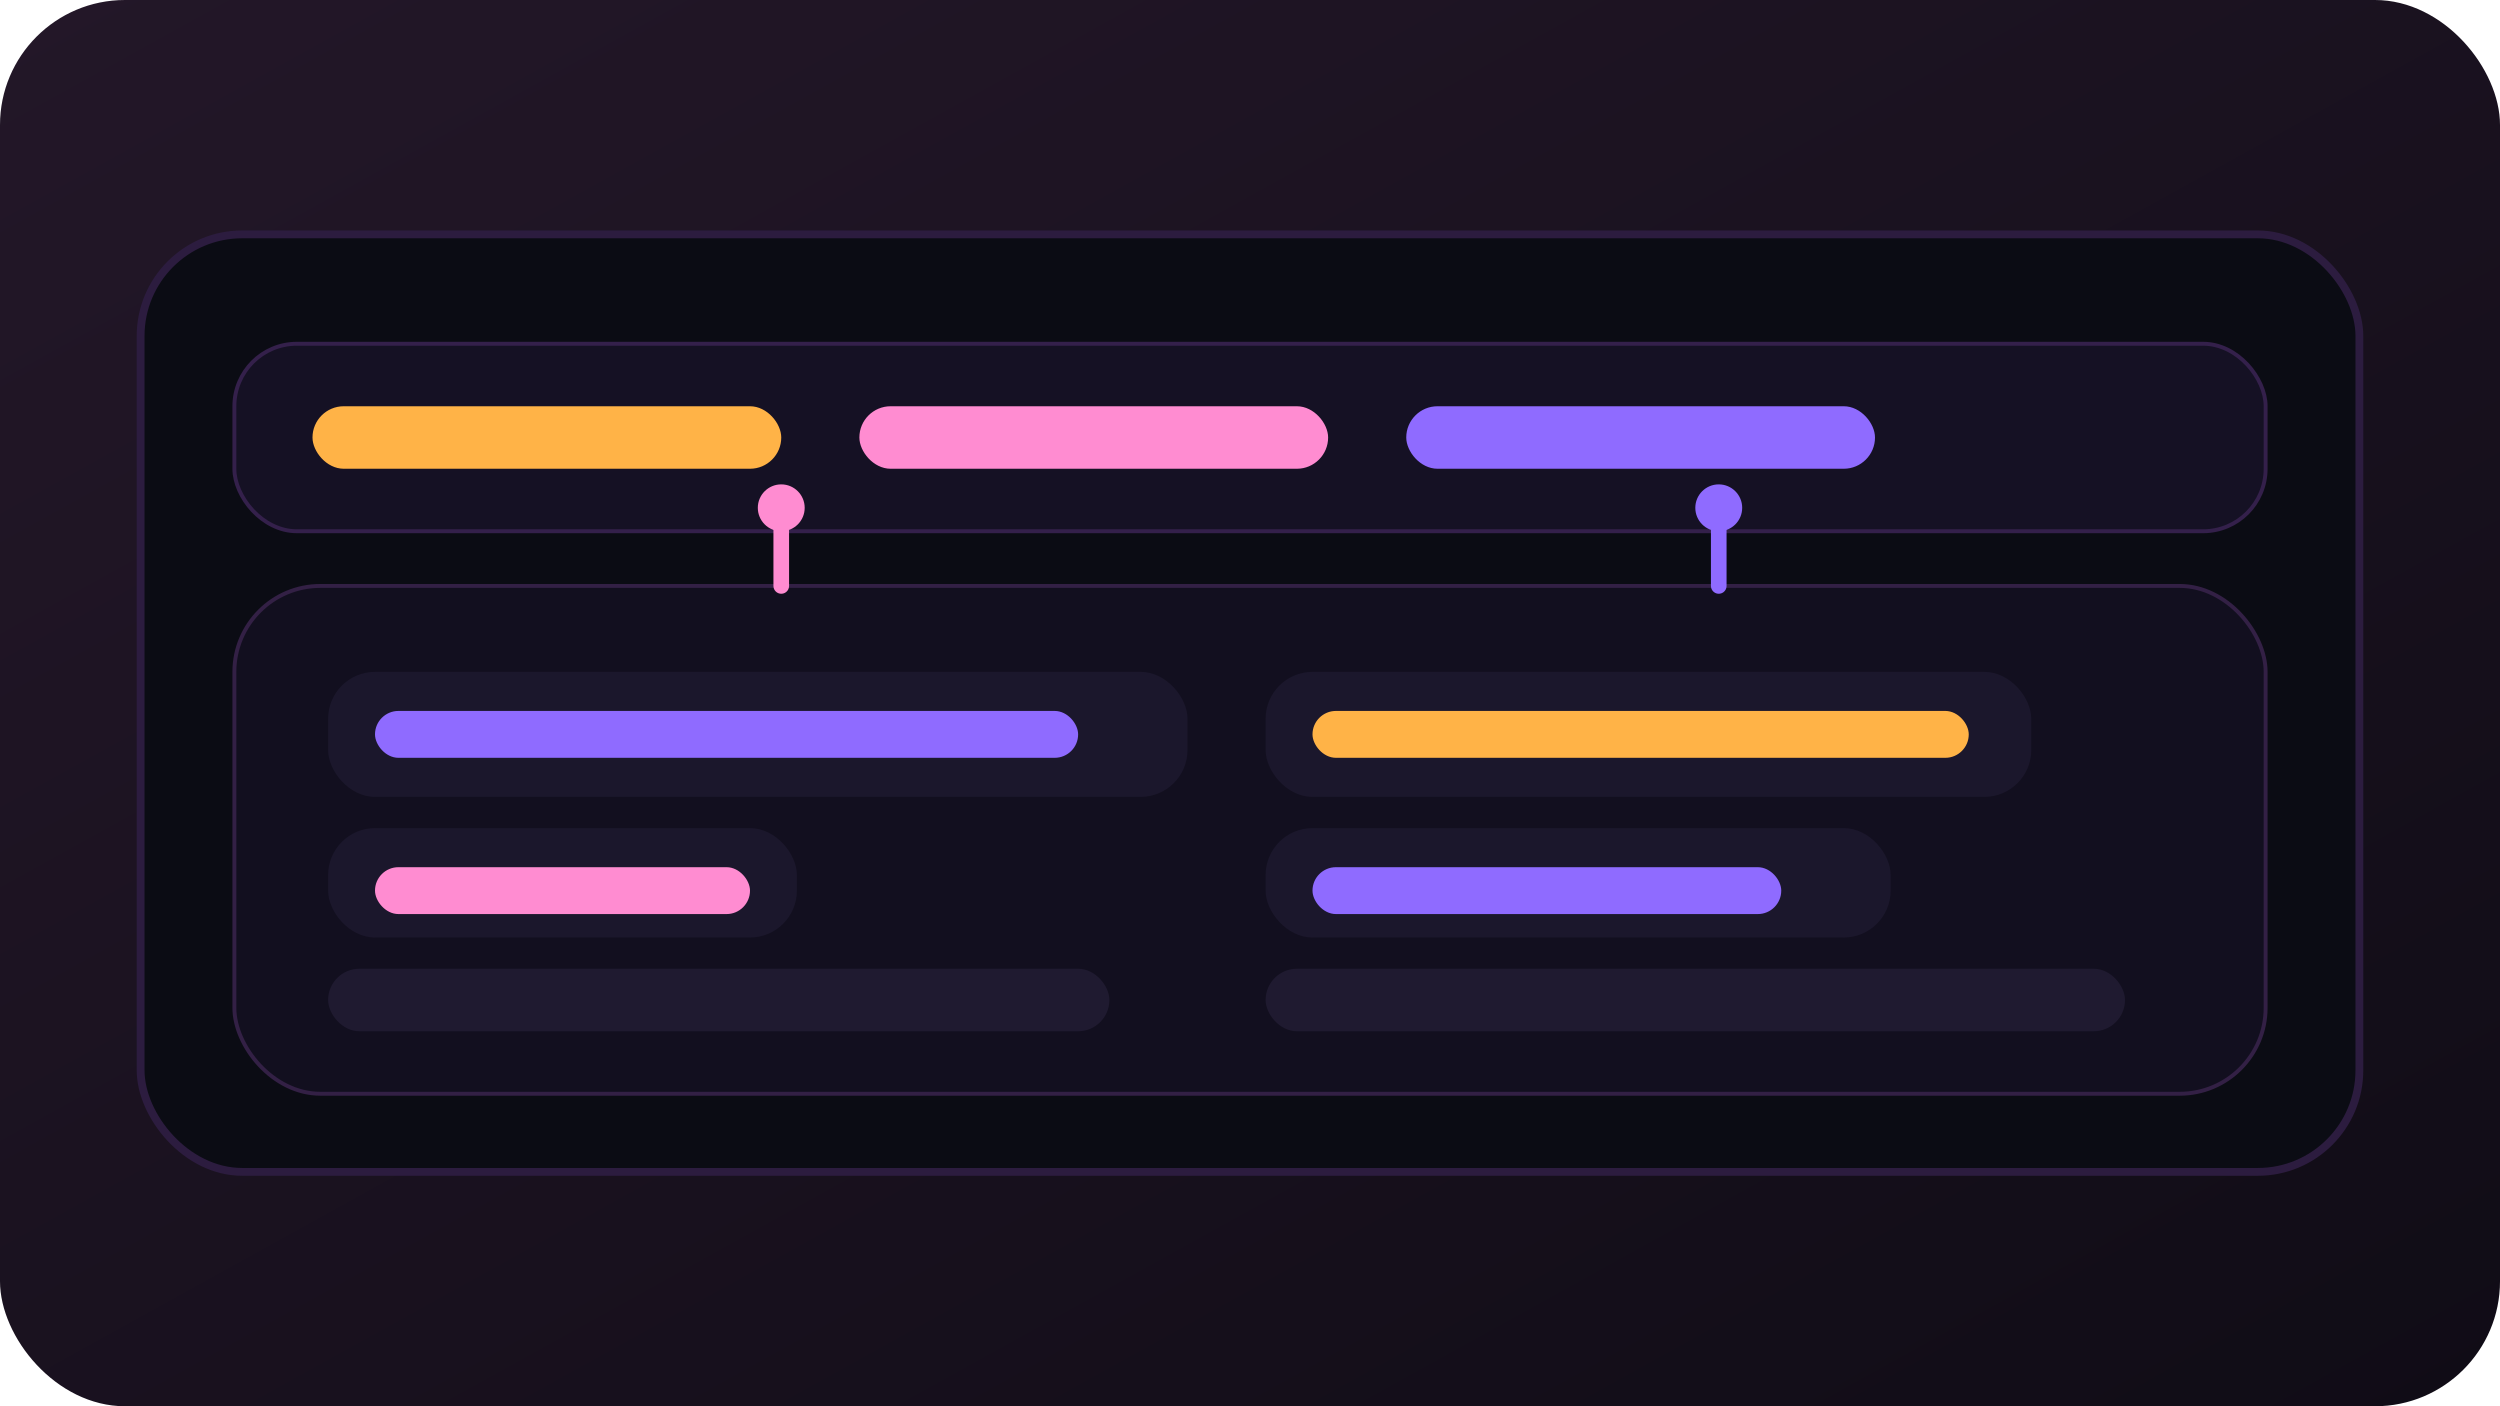 <svg width="640" height="360" viewBox="0 0 640 360" xmlns="http://www.w3.org/2000/svg" role="img" aria-labelledby="title desc">
  <title id="title">Adversary emulation notebook</title>
  <desc id="desc">Purple team board mapping attacker tactics to defensive owners.</desc>
  <defs>
    <linearGradient id="purpleBg" x1="0" y1="0" x2="1" y2="1">
      <stop offset="0" stop-color="#231728"/>
      <stop offset="1" stop-color="#100c16"/>
    </linearGradient>
    <linearGradient id="purpleAccent" x1="0" y1="0" x2="1" y2="1">
      <stop offset="0" stop-color="#ff8cd1"/>
      <stop offset="1" stop-color="#8f6bff"/>
    </linearGradient>
    <linearGradient id="purpleOrange" x1="0" y1="0" x2="1" y2="1">
      <stop offset="0" stop-color="#ffb347"/>
      <stop offset="1" stop-color="#ffd36b"/>
    </linearGradient>
  </defs>
  <rect width="640" height="360" rx="32" fill="url(#purpleBg)"/>
  <rect x="36" y="60" width="568" height="240" rx="26" fill="#0b0c14" stroke="#2c1c3f" stroke-width="2"/>
  <rect x="60" y="88" width="520" height="48" rx="16" fill="#151124" stroke="#34204b"/>
  <rect x="80" y="104" width="120" height="16" rx="8" fill="#ffb347"/>
  <rect x="220" y="104" width="120" height="16" rx="8" fill="#ff8cd1"/>
  <rect x="360" y="104" width="120" height="16" rx="8" fill="#8f6bff"/>
  <rect x="60" y="150" width="520" height="130" rx="22" fill="#120f1f" stroke="#332045"/>
  <rect x="84" y="172" width="220" height="32" rx="12" fill="#1b172c"/>
  <rect x="96" y="182" width="180" height="12" rx="6" fill="#8f6bff"/>
  <rect x="84" y="212" width="120" height="28" rx="12" fill="#1b172c"/>
  <rect x="96" y="222" width="96" height="12" rx="6" fill="#ff8cd1"/>
  <rect x="324" y="172" width="196" height="32" rx="12" fill="#1b172c"/>
  <rect x="336" y="182" width="168" height="12" rx="6" fill="#ffb347"/>
  <rect x="324" y="212" width="160" height="28" rx="12" fill="#1b172c"/>
  <rect x="336" y="222" width="120" height="12" rx="6" fill="#8f6bff"/>
  <rect x="324" y="248" width="220" height="16" rx="8" fill="#1f1a30"/>
  <rect x="84" y="248" width="200" height="16" rx="8" fill="#1f1a30"/>
  <path d="M200 150 L200 130" stroke="#ff8cd1" stroke-width="4" stroke-linecap="round"/>
  <path d="M440 150 L440 130" stroke="#8f6bff" stroke-width="4" stroke-linecap="round"/>
  <circle cx="200" cy="130" r="6" fill="#ff8cd1"/>
  <circle cx="440" cy="130" r="6" fill="#8f6bff"/>
</svg>